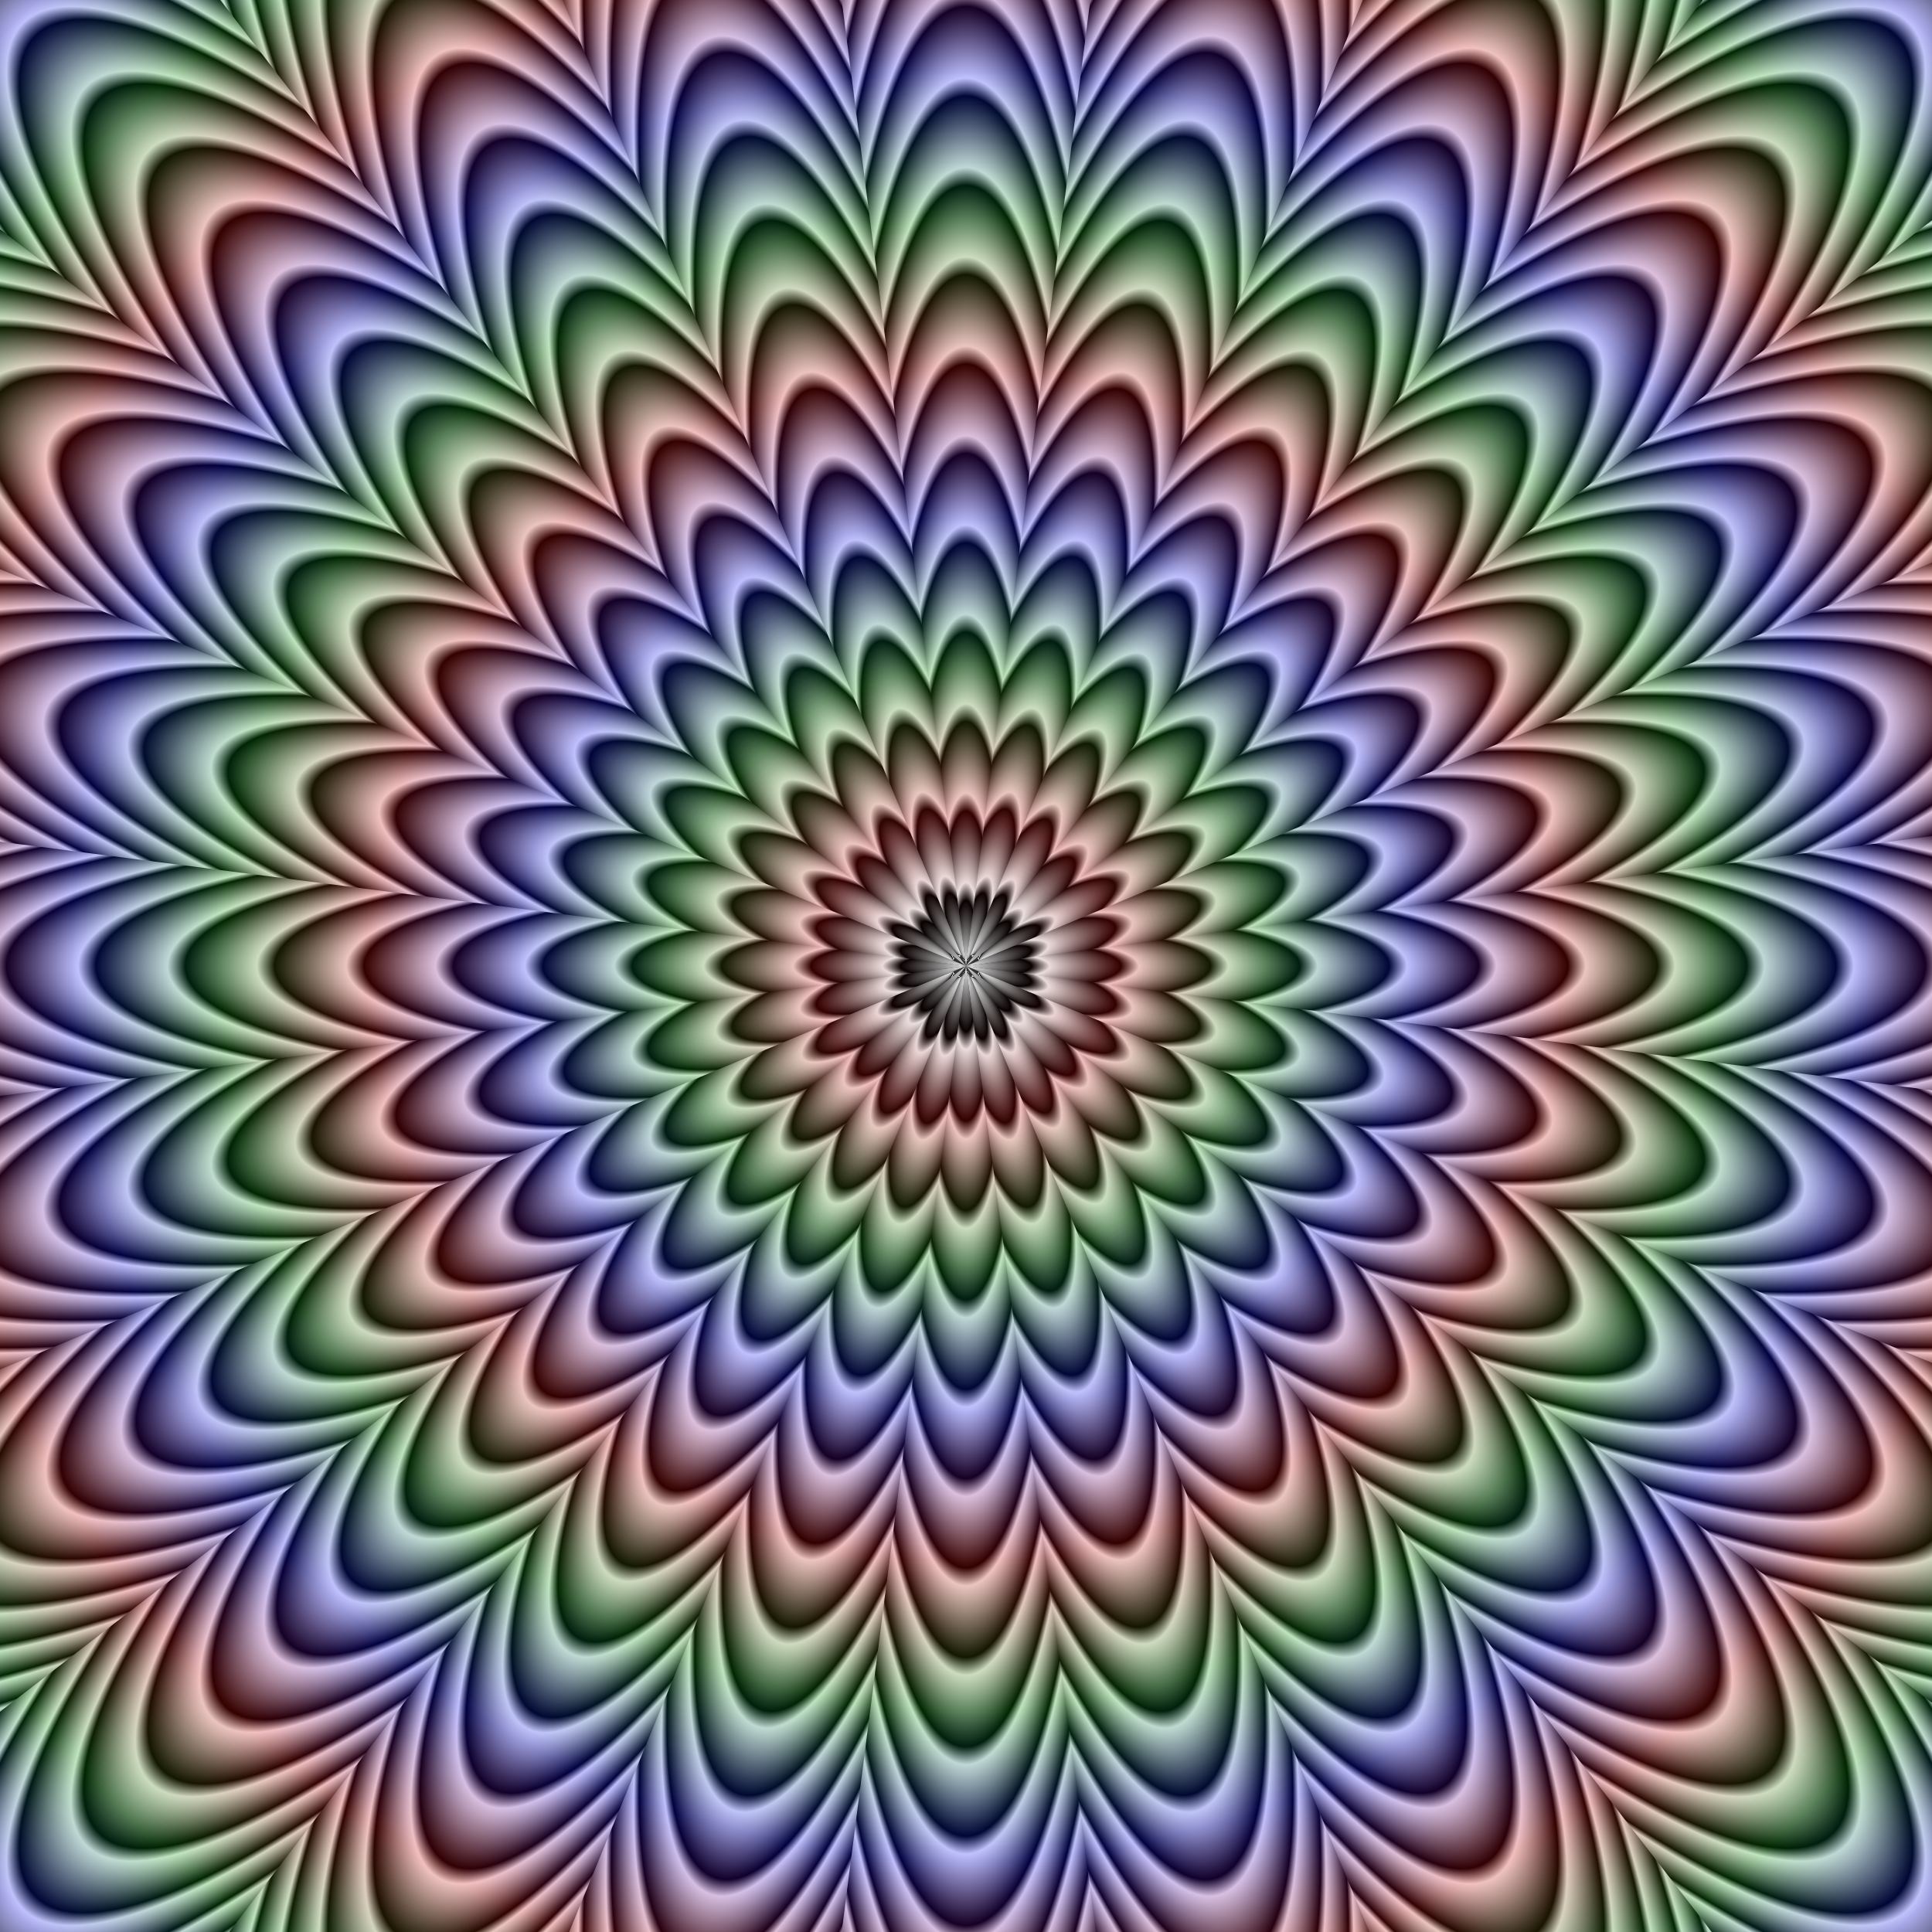 <!DOCTYPE svg PUBLIC "-//W3C//DTD SVG 1.1//EN" "http://www.w3.org/Graphics/SVG/1.1/DTD/svg11.dtd">
<svg version="1.1" xmlns="http://www.w3.org/2000/svg" xmlns:xlink="http://www.w3.org/1999/xlink" width="100%" height="100%" viewBox="-256 -256 512 512">
 <rect x="-256" y="-256" width="512" height="512" fill="#333333" stroke="none"/>
 <title>Sunburst peripheral drift illusion</title>
 <desc>Variation of the sunburst peripheral drift illusion, drawn by CMG Lee.</desc>
 <defs>
  <radialGradient id="grad_burst" cx="50%" cy="70%" r="30%" fx="50%" fy="100%">
   <stop offset="00%" stop-color="#ffffff"/><stop offset="04%" stop-color="#000000"/><stop offset="05%" stop-color="#ffffff"/><stop offset="09%" stop-color="#000000"/>
   <stop offset="10%" stop-color="#ffffff"/><stop offset="14%" stop-color="#000000"/><stop offset="15%" stop-color="#ffffff"/><stop offset="19%" stop-color="#000000"/>
   <stop offset="20%" stop-color="#ffffff"/><stop offset="24%" stop-color="#000000"/><stop offset="25%" stop-color="#ffffff"/><stop offset="29%" stop-color="#000000"/>
   <stop offset="30%" stop-color="#ffffff"/><stop offset="34%" stop-color="#000000"/><stop offset="35%" stop-color="#ffffff"/><stop offset="39%" stop-color="#000000"/>
   <stop offset="40%" stop-color="#ffffff"/><stop offset="44%" stop-color="#000000"/><stop offset="45%" stop-color="#ffffff"/><stop offset="49%" stop-color="#000000"/>
   <stop offset="50%" stop-color="#ffffff"/><stop offset="54%" stop-color="#000000"/><stop offset="55%" stop-color="#ffffff"/><stop offset="59%" stop-color="#000000"/>
   <stop offset="60%" stop-color="#ffffff"/><stop offset="64%" stop-color="#000000"/><stop offset="65%" stop-color="#ffffff"/><stop offset="69%" stop-color="#000000"/>
   <stop offset="70%" stop-color="#ffffff"/><stop offset="74%" stop-color="#000000"/><stop offset="75%" stop-color="#ffffff"/><stop offset="79%" stop-color="#000000"/>
   <stop offset="80%" stop-color="#ffffff"/><stop offset="84%" stop-color="#000000"/><stop offset="85%" stop-color="#ffffff"/><stop offset="89%" stop-color="#000000"/>
   <stop offset="90%" stop-color="#ffffff"/><stop offset="94%" stop-color="#000000"/><stop offset="95%" stop-color="#ffffff"/><stop offset="99%" stop-color="#000000"/>
  </radialGradient>
  <radialGradient id="grad_hue" cx="50%" cy="50%" r="50%" fx="50%" fy="50%">
   <stop offset="00%" stop-opacity="0"/>
   <stop offset="10%" stop-color="#cc0000"/>
   <stop offset="20%" stop-color="#009900"/>
   <stop offset="30%" stop-color="#0000ff"/>
   <stop offset="40%" stop-color="#cc0000"/>
   <stop offset="50%" stop-color="#009900"/>
   <stop offset="60%" stop-color="#0000ff"/>
   <stop offset="70%" stop-color="#cc0000"/>
   <stop offset="80%" stop-color="#009900"/>
   <stop offset="90%" stop-color="#0000ff"/>
   <stop offset="99%" stop-opacity="0"/>
  </radialGradient>
  <path id="sector_15deg" d="M 0,0 L -105,-780 H 105 Z" fill="url(#grad_burst)"/>
  <g id="sector_90deg">
   <use xlink:href="#sector_15deg"/>
   <use xlink:href="#sector_15deg" transform="rotate(15)"/>
   <use xlink:href="#sector_15deg" transform="rotate(30)"/>
   <use xlink:href="#sector_15deg" transform="rotate(45)"/>
   <use xlink:href="#sector_15deg" transform="rotate(60)"/>
   <use xlink:href="#sector_15deg" transform="rotate(75)"/>
  </g>
 </defs>
 <use xlink:href="#sector_90deg"/>
 <use xlink:href="#sector_90deg" transform="rotate(90)"/>
 <use xlink:href="#sector_90deg" transform="rotate(180)"/>
 <use xlink:href="#sector_90deg" transform="rotate(270)"/>
 <circle cx="0" cy="0" r="400" fill="url(#grad_hue)" fill-opacity="0.25"/>
</svg>
